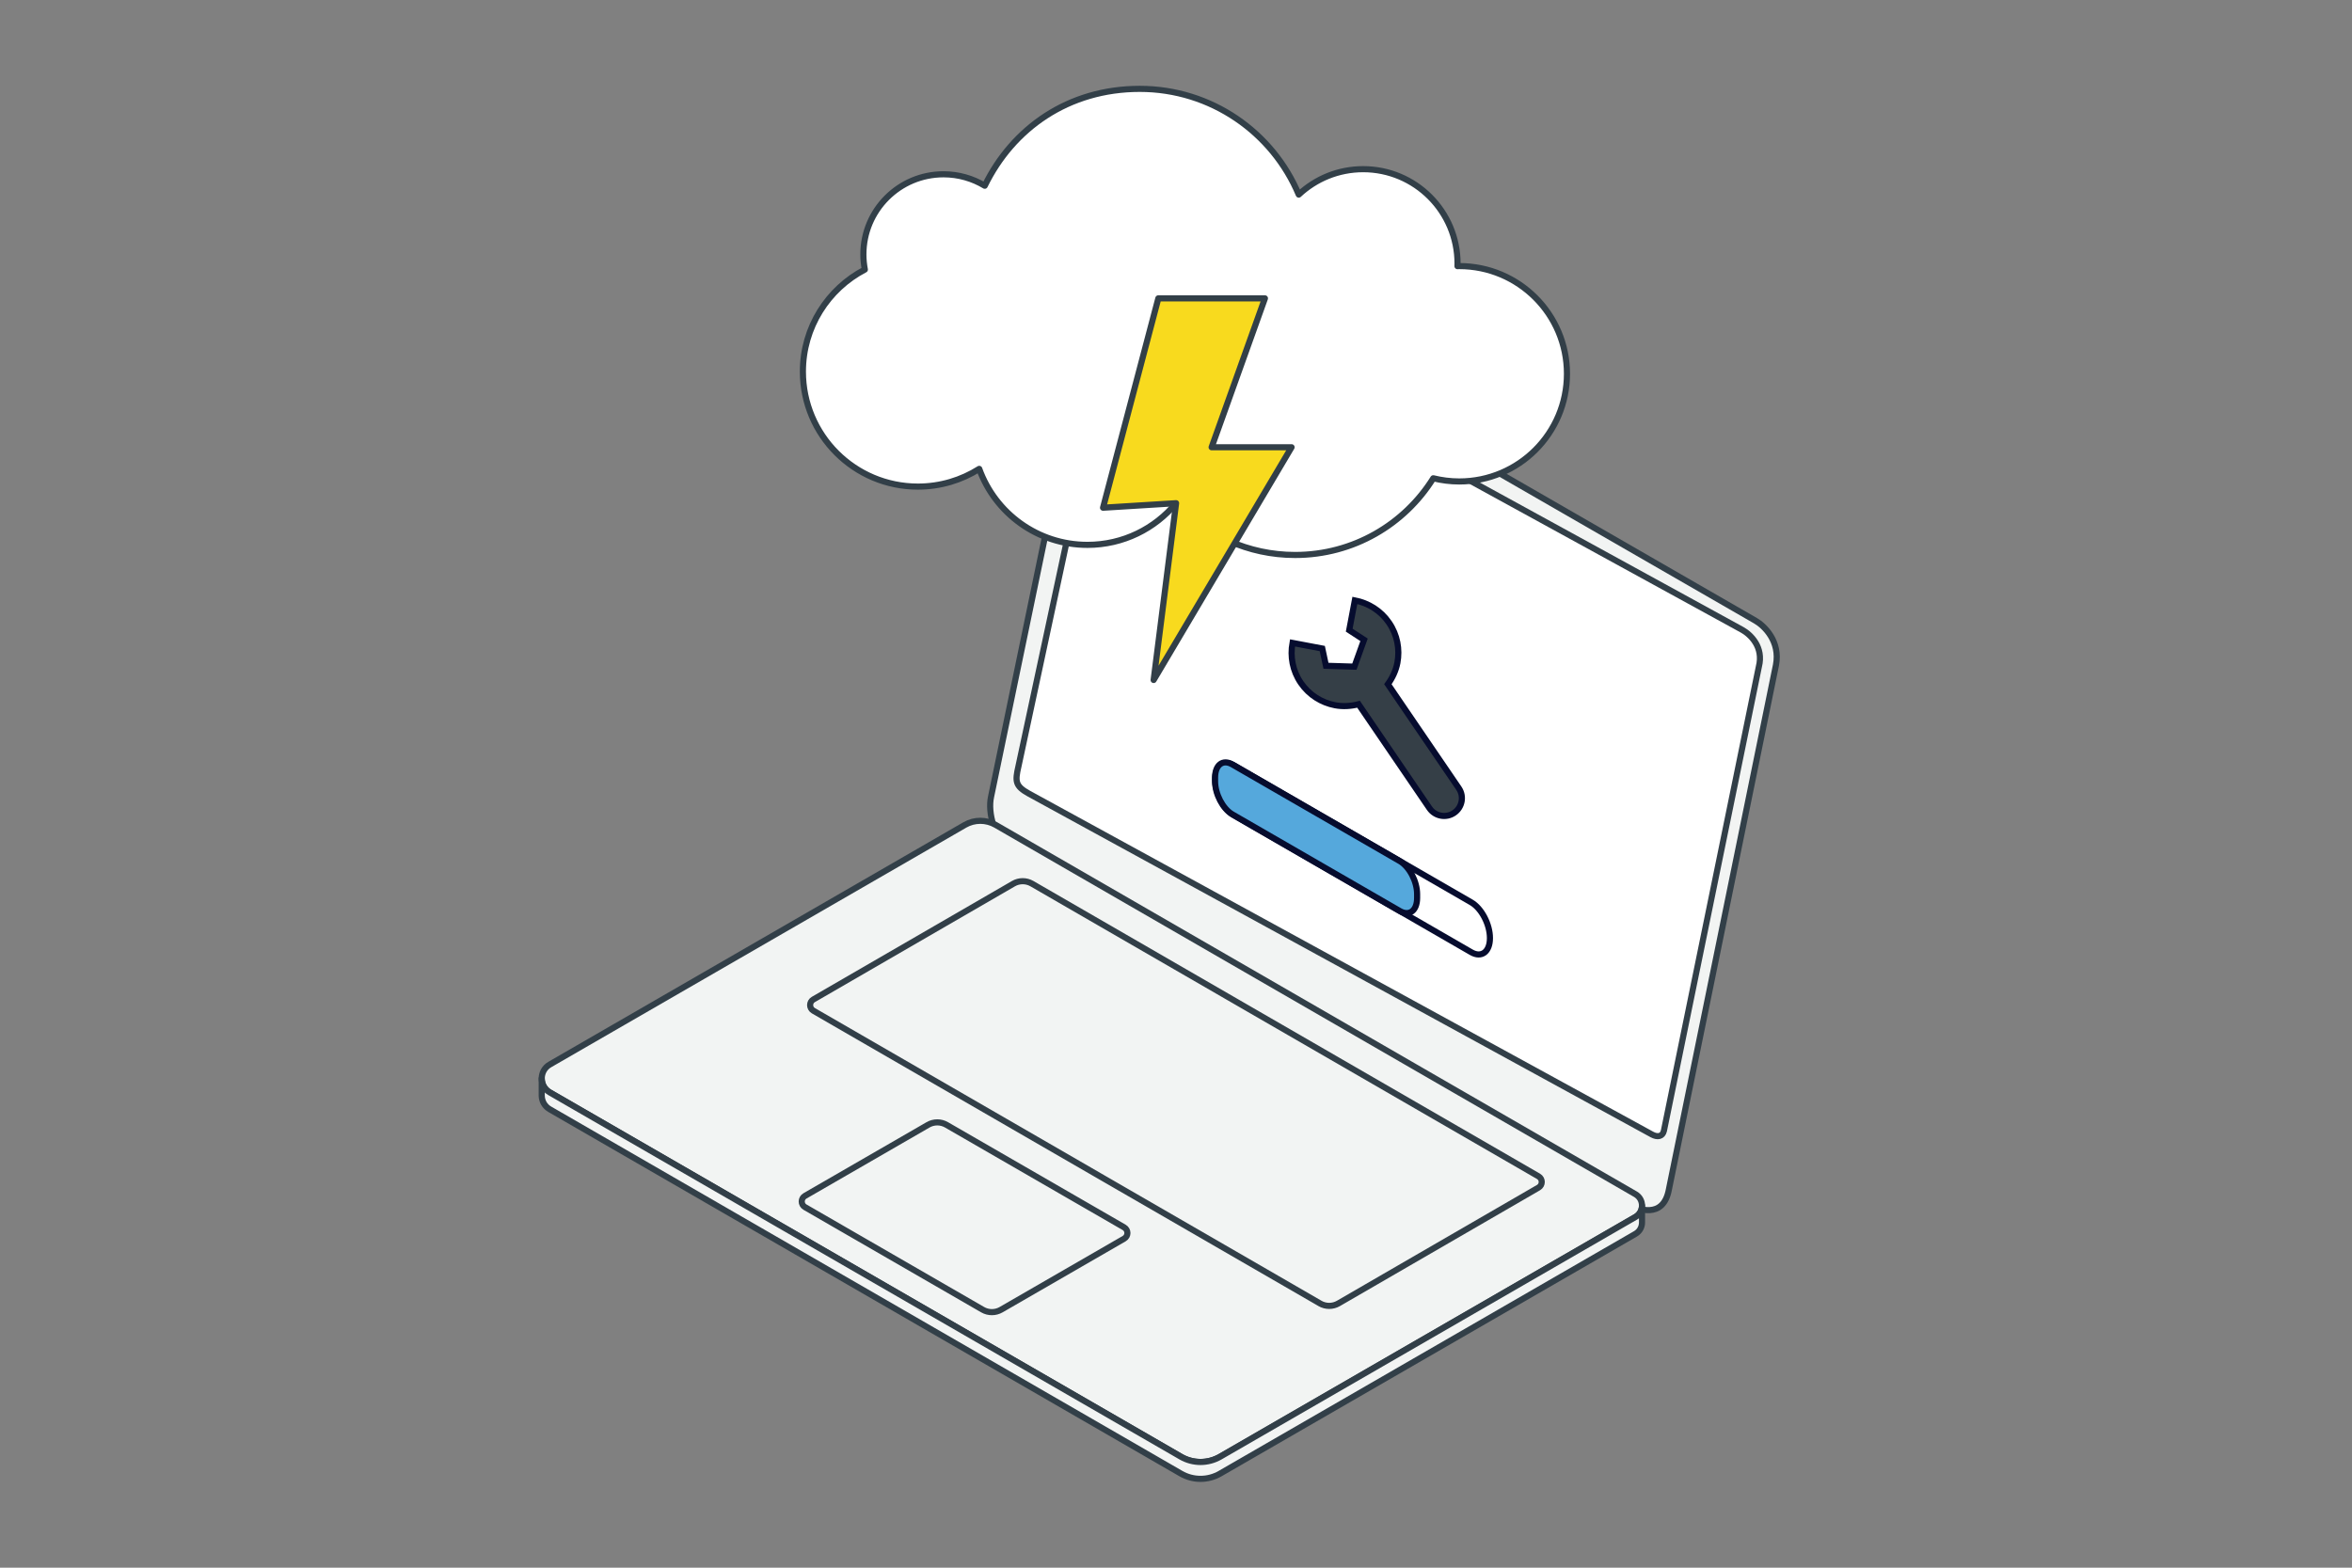 <?xml version="1.0" encoding="UTF-8"?> <svg xmlns="http://www.w3.org/2000/svg" id="Layer_1" data-name="Layer 1" viewBox="0 0 768 512"><rect x="0" y="0" width="768" height="512" fill="#808080" stroke="none"/><defs><style> .cls-1 { fill: none; } .cls-1, .cls-2 { stroke-miterlimit: 10; } .cls-1, .cls-2, .cls-3, .cls-4, .cls-5, .cls-6 { stroke-width: 2px; } .cls-1, .cls-2, .cls-4 { stroke: #060c2e; } .cls-2 { fill: #353f47; } .cls-3 { fill: #fff; } .cls-3, .cls-4, .cls-5, .cls-6 { stroke-linecap: round; stroke-linejoin: round; } .cls-3, .cls-5, .cls-6 { stroke: #323f48; } .cls-4 { fill: #55a8dc; } .cls-5 { fill: #f2f4f3; } .cls-6 { fill: #f8da1e; } </style></defs><g><path class="cls-5" d="M530.83,392.88l-201.27-116.23c-4.77-2.75-7.11-11.14-5.94-16.47l35.41-170.76c1.48-6.38,9.44-4.64,12.57-2.84l201.66,116.17c2.86,1.65,8.12,6.72,6.65,14.44l-34.96,171.26c-1.82,9.85-10.15,6.72-14.12,4.43Z"></path><path class="cls-3" d="M543.3,369.33c-.41,1.92-2.13,2.15-3.9,1.18l-203.43-111.31c-4.53-2.5-4.53-4.05-3.42-8.9l31.88-148.67c1.37-5.65,6.62-4.27,9.74-2.68l194.7,106.75c2.72,1.5,7.08,5.63,5.46,11.99l-31.02,151.65Z"></path><path class="cls-5" d="M385.61,475.75l-206.09-118.99c-3.5-2.02-3.5-7.07,0-9.09l135.53-78.25c3.12-1.8,6.97-1.8,10.09,0l208.88,120.6c2.86,1.65,2.86,5.78,0,7.44l-135.61,78.29c-3.96,2.29-8.85,2.29-12.81,0Z"></path><path class="cls-5" d="M176.89,352.23h0c0,1.77.88,3.53,2.62,4.54l206.09,118.99c3.96,2.29,8.85,2.29,12.81,0l135.61-78.29c1.43-.83,2.15-2.27,2.15-3.72,0,0-.01,4.8,0,5.44.02,1.47-.69,2.95-2.15,3.79l-135.61,78.29c-3.96,2.29-8.85,2.29-12.81,0l-206.09-118.99c-1.71-.98-2.58-2.69-2.62-4.41-.02-.77,0-5.64,0-5.64Z"></path><g><path class="cls-5" d="M320.86,427.73l-58.01-33.49c-1.41-.82-1.41-2.86,0-3.67l40.18-23.2c1.87-1.08,4.17-1.08,6.04,0l58.01,33.49c1.41.82,1.41,2.86,0,3.67l-40.18,23.2c-1.87,1.08-4.17,1.08-6.04,0Z"></path><path class="cls-5" d="M431,425.68l-165.41-95.59c-1.41-.82-1.41-2.86,0-3.67l65.33-37.82c1.87-1.08,4.17-1.08,6.04,0l165.41,95.59c1.41.82,1.41,2.86,0,3.67l-65.33,37.83c-1.87,1.08-4.17,1.08-6.04,0Z"></path></g></g><path class="cls-3" d="M476.49,86.9c-.19,0-.38.01-.58.02,0-.28.02-.56.02-.85,0-17.02-13.8-30.82-30.82-30.82-8.13,0-15.52,3.15-21.03,8.3-8.51-20.28-28.55-34.53-51.92-34.53s-41.47,12.91-50.61,31.64c-3.93-2.37-8.54-3.74-13.47-3.74-14.45,0-26.16,11.71-26.16,26.16,0,1.7.17,3.35.48,4.96-12.02,6.27-20.23,18.83-20.23,33.32,0,20.75,16.82,37.56,37.56,37.56,7.36,0,14.23-2.13,20.02-5.79,5.22,14.47,19.07,24.82,35.34,24.82,11.64,0,22.04-5.3,28.93-13.61,9.7,10.4,23.52,16.91,38.87,16.91,19.04,0,35.73-10.01,45.12-25.05,2.72.67,5.56,1.04,8.48,1.04,19.42,0,35.17-15.75,35.17-35.17s-15.75-35.17-35.17-35.17Z"></path><path class="cls-2" d="M453.57,203.38c-2.72-3.98-6.78-6.44-11.17-7.3l-1.84,9.73,4.84,3.15-3.15,8.77-9.28-.29-1.2-5.63-9.73-1.84c-.8,4.4,0,9.08,2.72,13.06,2.72,3.98,6.8,6.47,11.17,7.3,2.52.48,5.13.33,7.67-.33l23.16,33.96c1.81,2.65,5.42,3.33,8.06,1.52h0c2.65-1.81,3.33-5.42,1.52-8.06l-23.16-33.96c1.54-2.12,2.63-4.5,3.11-7.01.83-4.37,0-9.08-2.72-13.06Z"></path><polygon class="cls-6" points="378.23 97.44 413.04 97.44 395.63 146.07 421.74 146.07 376.7 222.08 384.03 164.34 360.18 165.82 378.23 97.44"></polygon><path class="cls-1" d="M480.4,310.99l-77.52-44.76c-3.37-1.95-6.11-7.17-6.11-11.67h0c0-4.5,2.74-6.57,6.11-4.62l77.52,44.76c3.37,1.95,6.11,7.17,6.11,11.67h0c0,4.5-2.74,6.57-6.11,4.62Z"></path><path class="cls-4" d="M457.08,297.53l-54.67-31.56c-3.12-1.8-5.65-6.63-5.65-10.79v-1.24c0-4.16,2.53-6.07,5.65-4.27l54.67,31.56c3.12,1.8,5.65,6.63,5.65,10.79v1.24c0,4.16-2.53,6.07-5.65,4.27Z"></path></svg> 